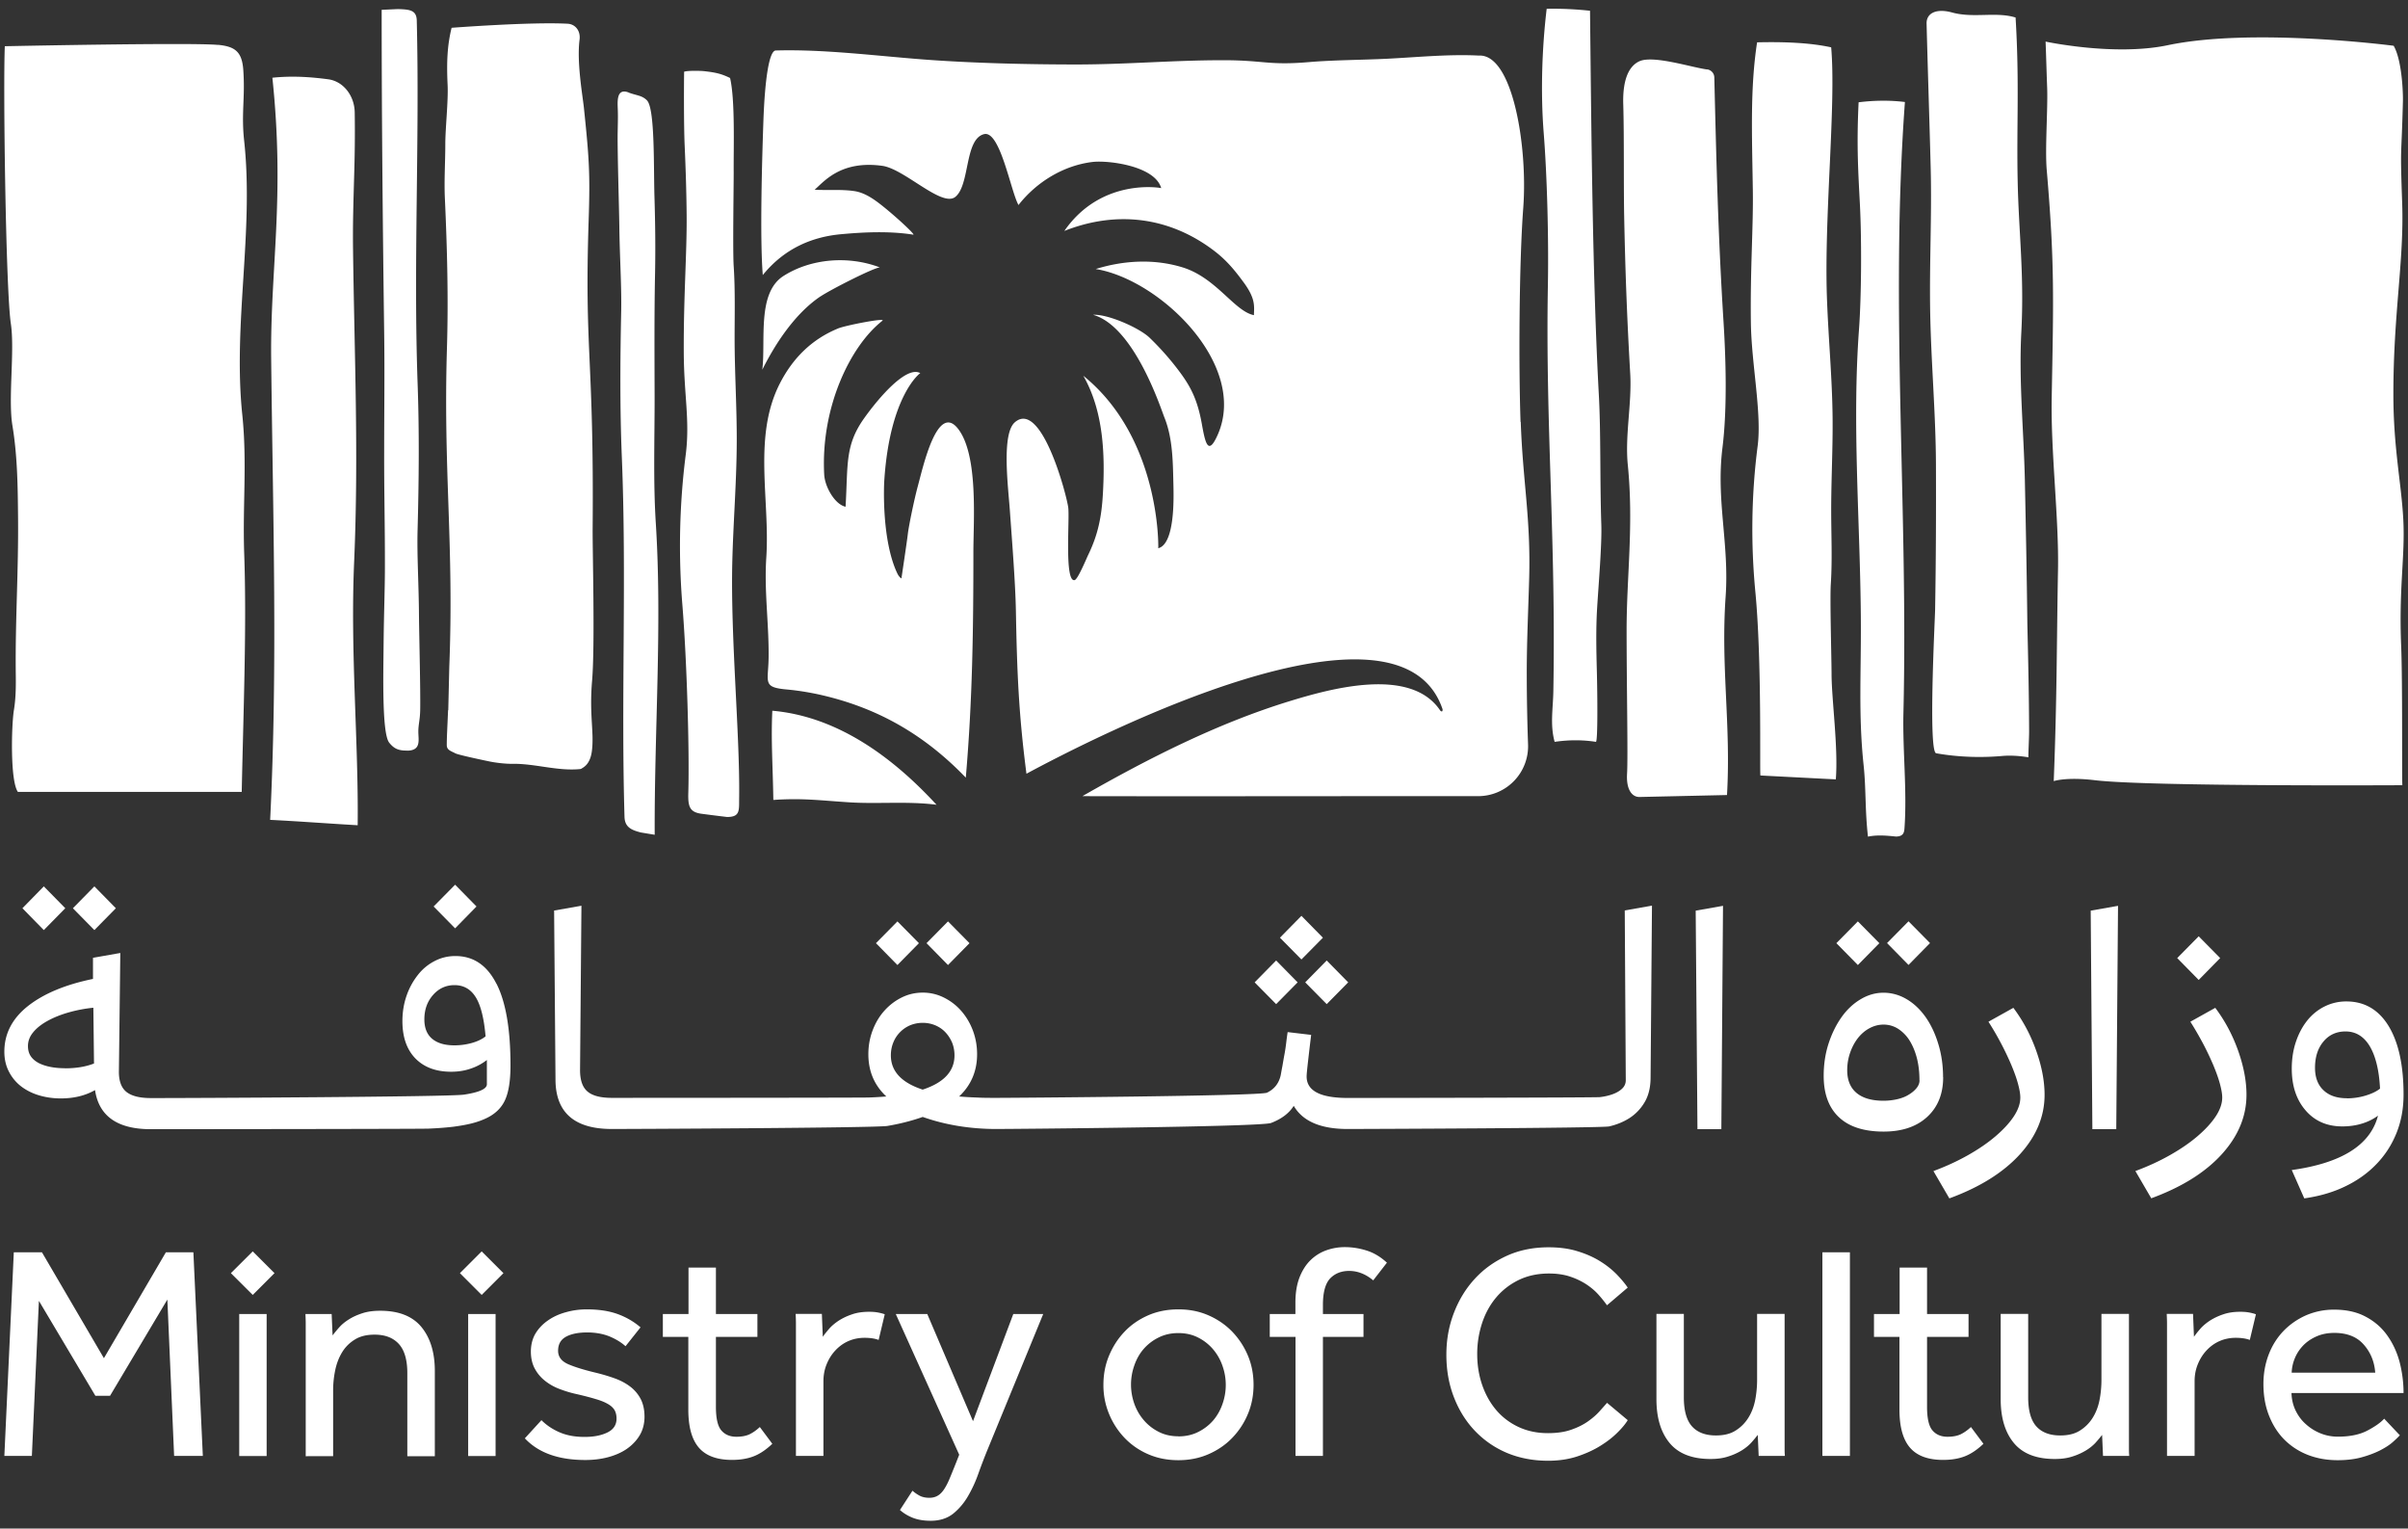 <svg xmlns="http://www.w3.org/2000/svg" width="260" height="165" fill="none" viewBox="0 0 260 165">
  <rect x="0" y="0" width="260" height="165" fill="#333333" stroke="none"/>
  <path fill="#fff" d="m12.51 98.04-2.32-2.36-2.32 2.36 2.32 2.359 2.32-2.359Zm-5.46 0-2.32-2.36-2.31 2.36 2.31 2.359 2.32-2.359Zm44.4-.19-2.31-2.35-2.32 2.35 2.32 2.36 2.31-2.36Zm2.15 8.339c-1.01-1.99-2.48-2.989-4.43-2.989-.8 0-1.55.18-2.24.54-.7.36-1.31.86-1.81 1.5a7.53 7.53 0 0 0-1.22 2.239c-.3.86-.45 1.77-.45 2.75 0 1.72.47 3.061 1.4 4.021.94.96 2.22 1.439 3.87 1.439.75 0 1.45-.109 2.11-.339.66-.22 1.24-.54 1.74-.93v2.62c0 .5-.82.87-2.47 1.12-1.65.25-29.73.37-32.96.37h-.86c-1.22 0-2.11-.23-2.66-.69-.55-.46-.81-1.23-.78-2.3l.15-12.67-2.95.52v2.28c-3.02.62-5.36 1.61-7.05 2.95-1.68 1.34-2.52 2.98-2.52 4.9 0 .8.16 1.51.49 2.15a4.7 4.7 0 0 0 1.31 1.59c.55.42 1.19.749 1.92.969.73.22 1.53.34 2.37.34 1.42 0 2.65-.299 3.7-.899.42 2.82 2.43 4.22 6.02 4.22h.86c1.32 0 28.12-.02 29.11-.06 1-.04 1.88-.11 2.66-.2.77-.1 1.44-.22 2-.36.56-.14 1.08-.321 1.55-.541.97-.45 1.66-1.099 2.06-1.959.4-.86.6-2.11.6-3.76 0-3.89-.5-6.831-1.51-8.821m-2.65 6.391c-.61.17-1.24.26-1.89.26-1.05 0-1.85-.24-2.41-.71s-.84-1.17-.84-2.09c0-1.05.31-1.92.93-2.63.62-.71 1.4-1.07 2.32-1.07 1 0 1.76.439 2.3 1.309.54.87.89 2.281 1.06 4.221-.37.3-.87.54-1.47.71Zm-43.94 2.73c-.52 0-1.03-.04-1.51-.13-.49-.09-.92-.23-1.29-.41-.37-.19-.67-.43-.88-.73-.21-.3-.32-.67-.32-1.12 0-.55.19-1.05.58-1.51.38-.46.91-.87 1.57-1.23s1.41-.66 2.26-.9c.85-.24 1.73-.41 2.65-.5l.07 6.02c-.9.35-1.94.519-3.14.519m92.21-13.509-2.32-2.35-2.32 2.35 2.32 2.36 2.32-2.36Zm5.46 0-2.32-2.35-2.32 2.35 2.32 2.36 2.32-2.36Zm38.16-.59-2.32-2.36-2.32 2.36 2.32 2.349 2.32-2.349Zm.41 7.17 2.32-2.35-2.32-2.36-2.32 2.36 2.32 2.35Zm-3.14-2.35-2.32-2.36-2.32 2.36 2.32 2.35 2.32-2.35Z"/>
  <path fill="#fff" d="m175.43 98.3.11 18.309c0 .35-.13.651-.39.901s-.6.449-1.01.599c-.41.15-.88.261-1.4.321-.52.06-26.64.09-27.21.09-2.97 0-4.45-.77-4.45-2.32 0-.2.05-.73.15-1.61.1-.87.21-1.83.34-2.88l-2.54-.3c-.05.33-.1.7-.15 1.12-.05.42-.11.85-.19 1.27-.08.42-.15.84-.22 1.25-.08.41-.14.76-.19 1.03-.2.87-.69 1.49-1.48 1.87-.79.37-27.6.56-29.24.56-.75 0-1.46 0-2.13-.04-.67-.02-1.3-.061-1.87-.111 1.29-1.22 1.94-2.739 1.94-4.559 0-.92-.16-1.79-.47-2.6-.31-.81-.74-1.51-1.27-2.11-.53-.6-1.16-1.07-1.87-1.42a5.03 5.03 0 0 0-2.26-.521c-.8 0-1.55.171-2.26.521-.71.35-1.33.82-1.87 1.42s-.96 1.3-1.27 2.11c-.31.81-.47 1.67-.47 2.6 0 1.84.65 3.359 1.94 4.559-.6.05-1.23.091-1.91.111-.67.03-27.01.04-27.73.04-1.22 0-2.1-.231-2.63-.691-.54-.46-.8-1.229-.8-2.299l.15-17.75-2.95.52.15 18.35c.05 3.49 2.08 5.23 6.09 5.23 1.39 0 28.41-.11 29.75-.33 1.35-.23 2.62-.551 3.81-.971 1.19.42 2.47.751 3.81.971 1.35.22 2.72.33 4.11.33 1.57 0 28.56-.22 29.69-.65 1.13-.43 1.95-1.05 2.45-1.85.97 1.67 2.91 2.5 5.83 2.5.93 0 27.4-.09 28.23-.28.83-.19 1.58-.5 2.24-.93.66-.44 1.2-1.011 1.61-1.721.41-.71.62-1.589.62-2.639l.15-18.54-2.95.52.01.02Zm-75.8 19.32c-2.29-.75-3.44-1.98-3.44-3.7 0-.5.09-.96.26-1.38.17-.42.41-.8.73-1.12.31-.32.68-.57 1.1-.75.42-.17.87-.26 1.35-.26.48 0 .92.09 1.34.26.42.18.79.42 1.1.75.31.33.55.7.73 1.12.17.42.26.89.26 1.38 0 1.72-1.15 2.95-3.44 3.7m83.66 4.27-.19-23.59 2.95-.52-.18 24.11h-2.58Zm26.53-5.61c0 1.79-.57 3.22-1.72 4.28s-2.72 1.589-4.71 1.589c-2.12 0-3.73-.519-4.82-1.549-1.1-1.03-1.65-2.52-1.65-4.47 0-1.22.17-2.37.52-3.46.35-1.08.82-2.04 1.4-2.86.58-.82 1.27-1.47 2.06-1.94.78-.47 1.61-.71 2.48-.71.87 0 1.74.24 2.52.71.79.47 1.46 1.12 2.04 1.94.57.82 1.03 1.79 1.36 2.9.34 1.11.51 2.3.51 3.57m-9.2-12.11-2.32-2.36 2.32-2.35 2.32 2.35-2.32 2.36Zm6.65 12.45c0-.87-.09-1.68-.28-2.41-.19-.73-.46-1.37-.8-1.91a4.08 4.08 0 0 0-1.23-1.25c-.48-.3-1-.45-1.57-.45-.52 0-1.03.13-1.51.39-.49.26-.9.62-1.25 1.06-.35.45-.63.97-.84 1.57-.21.6-.32 1.23-.32 1.91 0 1.07.34 1.889 1.01 2.449.67.56 1.64.84 2.91.84.52 0 1.02-.06 1.5-.17.47-.11.88-.269 1.23-.489.35-.21.63-.45.84-.71.21-.26.32-.541.32-.841m-1.19-12.449-2.32-2.36 2.32-2.35 2.32 2.35-2.32 2.36Zm2.69 22.25c1.35-.5 2.59-1.071 3.74-1.721 1.15-.65 2.14-1.33 2.97-2.04.83-.71 1.49-1.419 1.96-2.129s.71-1.391.71-2.041c0-.4-.09-.909-.26-1.529-.17-.62-.42-1.3-.73-2.04a31.38 31.38 0 0 0-1.1-2.301c-.42-.8-.87-1.569-1.35-2.319l2.69-1.5c1.05 1.4 1.87 2.94 2.47 4.64.6 1.69.9 3.28.9 4.75 0 2.34-.9 4.49-2.69 6.45-1.8 1.96-4.32 3.529-7.59 4.729l-1.72-2.949Zm17.16-4.52-.18-23.59 2.95-.52-.19 24.11h-2.58Zm4.64 4.52c1.35-.5 2.59-1.071 3.74-1.721 1.15-.65 2.14-1.33 2.97-2.04.83-.71 1.49-1.419 1.96-2.129s.71-1.391.71-2.041c0-.4-.09-.909-.26-1.529-.17-.62-.42-1.3-.73-2.04a31.38 31.38 0 0 0-1.1-2.301c-.43-.8-.87-1.569-1.35-2.319l2.69-1.5c1.05 1.4 1.87 2.94 2.47 4.63.6 1.7.9 3.28.9 4.75 0 2.34-.9 4.49-2.69 6.45s-4.32 3.53-7.59 4.73l-1.72-2.951v.011Zm6.84-20.63-2.32-2.36 2.32-2.351 2.32 2.351-2.32 2.36Zm10.05 20.52c5.39-.75 8.49-2.7 9.31-5.87-.5.37-1.08.66-1.74.86-.66.2-1.36.3-2.11.3-1.64 0-2.97-.57-3.96-1.72-1-1.15-1.5-2.65-1.5-4.52 0-1.05.15-2.01.45-2.9.3-.89.71-1.651 1.23-2.301a5.544 5.544 0 0 1 1.87-1.509 5.2 5.2 0 0 1 2.35-.54c1.94 0 3.46.879 4.54 2.629 1.08 1.76 1.63 4.23 1.63 7.42 0 1.5-.25 2.881-.76 4.151s-1.23 2.39-2.17 3.36c-.93.97-2.06 1.779-3.38 2.409-1.32.64-2.79 1.06-4.41 1.29l-1.35-3.059Zm5.94-7.74c.7 0 1.38-.1 2.04-.3.66-.2 1.18-.45 1.55-.75-.1-1.97-.47-3.49-1.1-4.56-.64-1.07-1.51-1.61-2.63-1.61-.97 0-1.77.36-2.37 1.08-.61.72-.92 1.67-.92 2.84 0 1.05.31 1.859.92 2.429.61.58 1.45.861 2.52.861M1.49 135.18h3.04l6.69 11.429 6.69-11.429h2.97l1.02 21.98h-3.1l-.73-16.88-6.19 10.39H10.3l-6.1-10.25-.76 16.74H.47l1.02-21.98Zm25.8-.1 2.35 2.35-2.35 2.35-2.36-2.35 2.36-2.35Zm-1.46 6.76h2.96v15.33h-2.96v-15.33Zm7.18 15.32v-14.35c0-.21-.01-.53-.03-.97h2.83l.1 2.309c.2-.26.44-.559.72-.869.28-.32.64-.61 1.06-.87.41-.26.9-.48 1.46-.66.56-.18 1.19-.26 1.9-.26 2 0 3.48.58 4.45 1.75.96 1.17 1.45 2.75 1.45 4.75v9.199h-2.97v-8.969c0-1.43-.31-2.481-.92-3.151-.62-.67-1.48-1-2.61-1-.86 0-1.57.171-2.14.531-.57.35-1.03.81-1.37 1.37-.34.56-.59 1.2-.74 1.91-.15.72-.23 1.449-.23 2.189v7.12H33l.01-.029Zm19-22.08 2.35 2.35-2.35 2.35-2.35-2.35 2.35-2.35Zm-1.46 6.76h2.96v15.33h-2.96v-15.33Zm7.91 11.46c.55.55 1.21.99 1.98 1.32.77.33 1.66.489 2.67.489s1.81-.159 2.47-.479c.66-.32.99-.82.99-1.5 0-.35-.07-.65-.21-.91-.15-.25-.39-.48-.73-.67-.34-.2-.79-.38-1.35-.54-.56-.17-1.26-.35-2.09-.54-.59-.13-1.18-.311-1.76-.531-.59-.22-1.1-.51-1.56-.87a4.19 4.19 0 0 1-1.12-1.319c-.28-.51-.43-1.14-.43-1.86 0-.72.17-1.4.51-1.96.34-.56.8-1.03 1.37-1.42.57-.39 1.21-.68 1.93-.87.71-.2 1.45-.3 2.22-.3 1.3 0 2.41.17 3.35.51.93.34 1.75.82 2.46 1.43l-1.62 2.039c-.46-.42-1.04-.769-1.73-1.059-.7-.28-1.5-.43-2.42-.43-.92 0-1.7.15-2.27.46-.57.31-.86.81-.86 1.52 0 .66.38 1.15 1.14 1.47.76.32 1.75.619 2.98.909.72.18 1.4.381 2.03.611.63.23 1.18.529 1.65.889s.85.811 1.12 1.331c.27.53.41 1.16.41 1.91s-.18 1.44-.53 2.02c-.35.58-.83 1.07-1.41 1.47-.59.4-1.28.69-2.04.89-.77.2-1.57.29-2.41.29-2.9 0-5.07-.78-6.53-2.34l1.81-1.98-.02.02Zm15.88-8.99h-2.77v-2.47h2.77v-5.01h2.96v5.01h4.48v2.47H77.3v7.549c0 1.23.19 2.08.58 2.54.39.46.93.691 1.63.691.57 0 1.04-.09 1.41-.26.37-.18.75-.44 1.12-.79l1.35 1.81c-.64.61-1.29 1.06-1.96 1.33-.67.27-1.46.41-2.39.41-1.63 0-2.82-.44-3.58-1.32-.76-.88-1.14-2.251-1.14-4.121v-7.839h.02Zm11.6 12.85v-14.37c0-.2-.01-.52-.03-.96h2.83l.1 2.47c.18-.26.41-.55.69-.87.28-.32.63-.61 1.04-.88.41-.26.88-.49 1.42-.67.54-.19 1.16-.28 1.86-.28.33 0 .63.02.91.07.27.05.53.11.77.2l-.66 2.77c-.39-.15-.9-.23-1.52-.23s-1.22.12-1.76.36-1 .58-1.4 1.01c-.4.43-.71.93-.94 1.5-.23.57-.34 1.17-.34 1.81v8.07h-2.97Zm12.59 3.76c.22.2.47.37.76.53.28.15.64.23 1.06.23.35 0 .65-.08.9-.23.26-.15.49-.39.7-.71.21-.32.41-.71.59-1.15.19-.45.4-.97.64-1.57l.39-.99-6.85-15.19h3.4l4.94 11.57 4.35-11.57h3.23l-6.13 14.93c-.28.7-.58 1.48-.88 2.32-.3.85-.67 1.65-1.11 2.41-.44.76-.98 1.389-1.61 1.899-.64.5-1.44.761-2.41.761-.77 0-1.41-.11-1.94-.32-.53-.21-.99-.49-1.39-.84l1.35-2.08h.01Zm28.71-3.3c-1.19 0-2.27-.211-3.26-.641a7.8 7.8 0 0 1-2.55-1.759 8.318 8.318 0 0 1-1.68-2.59 8.08 8.08 0 0 1-.61-3.151c0-1.12.2-2.169.61-3.149s.96-1.84 1.68-2.59c.71-.75 1.57-1.331 2.55-1.761.99-.43 2.08-.639 3.26-.639 1.18 0 2.24.209 3.23.639.99.43 1.85 1.021 2.57 1.761.72.75 1.29 1.61 1.7 2.59.41.98.61 2.029.61 3.149s-.2 2.171-.61 3.151a8.2 8.2 0 0 1-1.7 2.59c-.72.75-1.58 1.329-2.57 1.759-.99.43-2.07.641-3.23.641Zm0-2.57c.79 0 1.51-.161 2.14-.481a5.17 5.17 0 0 0 1.62-1.25c.44-.52.77-1.109 1-1.779a6.14 6.14 0 0 0 0-4.09 5.532 5.532 0 0 0-1.02-1.801 5.16 5.16 0 0 0-1.62-1.269c-.62-.32-1.34-.481-2.13-.481-.79 0-1.5.161-2.14.481-.64.32-1.18.74-1.62 1.25-.44.51-.77 1.11-1 1.78a6.16 6.16 0 0 0 0 4.1c.23.66.57 1.25 1.02 1.78.45.53.99.95 1.62 1.27.62.32 1.33.48 2.12.48m12.64-10.73h-2.77v-2.47h2.77v-1.25c0-1.03.15-1.931.44-2.691.3-.76.69-1.379 1.18-1.859s1.06-.84 1.7-1.07c.64-.23 1.31-.35 2.01-.35.81 0 1.61.13 2.39.38s1.5.69 2.16 1.3l-1.48 1.91c-.81-.68-1.68-1.021-2.6-1.021-.86 0-1.54.281-2.06.821-.51.55-.77 1.5-.77 2.84v.99h4.38v2.47h-4.38v12.85h-2.96v-12.85h-.01Zm35.88 8.99c-.24.4-.61.849-1.12 1.349-.51.51-1.12.981-1.85 1.431-.72.45-1.56.83-2.5 1.14-.95.31-1.99.46-3.13.46-1.63 0-3.11-.29-4.45-.85a10.264 10.264 0 0 1-3.46-2.391c-.97-1.02-1.72-2.229-2.26-3.629-.54-1.39-.81-2.92-.81-4.56 0-1.64.27-3.111.81-4.521.54-1.41 1.29-2.639 2.26-3.689.97-1.06 2.13-1.88 3.47-2.49 1.35-.61 2.85-.91 4.5-.91 1.16 0 2.21.139 3.13.429.92.28 1.73.641 2.42 1.071.7.43 1.28.9 1.78 1.4.49.51.9.99 1.21 1.45l-2.24 1.909c-.26-.37-.57-.76-.94-1.17-.37-.41-.8-.769-1.3-1.099-.51-.33-1.09-.61-1.75-.83-.66-.22-1.42-.33-2.27-.33-1.21 0-2.29.23-3.25.69-.95.46-1.77 1.09-2.44 1.88-.67.79-1.18 1.72-1.53 2.77a10.65 10.65 0 0 0-.53 3.36c0 1.18.18 2.3.54 3.34.36 1.04.87 1.949 1.53 2.719.66.77 1.46 1.371 2.4 1.811.95.44 2 .66 3.16.66.99 0 1.84-.121 2.55-.381.72-.25 1.32-.559 1.81-.909s.9-.71 1.22-1.07c.32-.36.59-.66.81-.91l2.21 1.85.02.02Zm3.09-11.47h2.97v9c0 1.45.3 2.499.89 3.149.59.65 1.45.971 2.57.971.86 0 1.57-.17 2.13-.53.56-.35 1.02-.81 1.37-1.37.35-.56.6-1.2.74-1.91s.21-1.45.21-2.19v-7.12h2.97v14.39c0 .32 0 .63.03.94h-2.83l-.1-2.27c-.2.26-.44.55-.72.86-.29.31-.64.59-1.05.84-.42.25-.9.469-1.45.639-.55.18-1.17.261-1.88.261-2 0-3.47-.58-4.42-1.73-.95-1.15-1.42-2.73-1.42-4.73v-9.2h-.01Zm20.9-6.65h-2.97v21.98h2.97v-21.98Zm5.37 9.13h-2.77v-2.47h2.77v-5.01h2.96v5.01h4.48v2.47h-4.48v7.549c0 1.23.19 2.08.58 2.54.39.46.93.691 1.63.691.57 0 1.04-.09 1.41-.26.37-.18.75-.44 1.12-.79l1.35 1.81c-.64.61-1.29 1.06-1.96 1.33-.67.27-1.46.41-2.39.41-1.63 0-2.82-.44-3.58-1.32-.76-.88-1.14-2.251-1.14-4.121v-7.839h.02Zm10.91-2.48h2.97v9c0 1.45.3 2.499.89 3.149.59.65 1.45.971 2.57.971.86 0 1.57-.17 2.13-.53.56-.35 1.02-.81 1.37-1.37.35-.56.6-1.2.74-1.91s.21-1.45.21-2.19v-7.12h2.97v14.39c0 .32 0 .63.03.94h-2.83l-.1-2.27c-.2.26-.44.55-.72.86-.29.31-.64.59-1.06.84-.42.25-.9.469-1.45.639-.55.18-1.17.261-1.88.261-2 0-3.47-.58-4.42-1.73-.95-1.15-1.42-2.73-1.42-4.73v-9.2Zm17.96 15.33v-14.37c0-.2-.01-.52-.03-.96h2.84l.1 2.47c.18-.26.41-.55.69-.87.28-.32.63-.61 1.04-.88.41-.26.88-.49 1.42-.67.54-.19 1.15-.28 1.86-.28.33 0 .63.02.91.07.27.05.53.11.77.2l-.66 2.77c-.39-.15-.9-.23-1.52-.23s-1.22.12-1.76.36-1 .58-1.4 1.01c-.4.43-.71.93-.94 1.5-.23.57-.34 1.17-.34 1.81v8.07h-2.98Zm25.15-2.24c-.18.2-.44.45-.79.76-.35.31-.81.599-1.37.889-.56.28-1.22.531-1.98.741-.76.21-1.62.31-2.59.31-1.19 0-2.27-.2-3.26-.59a7.32 7.32 0 0 1-2.54-1.68c-.7-.72-1.24-1.59-1.63-2.6-.39-1.01-.58-2.13-.58-3.36 0-1.12.19-2.17.56-3.15.37-.98.9-1.82 1.58-2.54.68-.71 1.49-1.28 2.42-1.7a7.57 7.57 0 0 1 3.08-.63c1.32 0 2.45.25 3.4.76.95.5 1.72 1.17 2.32 2.01.6.84 1.05 1.79 1.34 2.87.28 1.08.43 2.2.43 3.36h-12.1c.02.68.17 1.31.44 1.88.28.57.64 1.069 1.11 1.479.46.42.99.751 1.58.991.59.24 1.22.36 1.88.36 1.29 0 2.36-.22 3.19-.66.84-.44 1.44-.87 1.81-1.28l1.68 1.78h.02Zm-2.67-6.76c-.09-1.19-.51-2.2-1.25-3.03-.74-.84-1.8-1.25-3.16-1.25-.7 0-1.33.12-1.89.36-.56.24-1.04.56-1.44.96-.39.4-.7.849-.92 1.369-.22.52-.34 1.051-.36 1.601h9.03l-.01-.01ZM205.68 11.01c-1.61 21.94.36 43.79-.16 65.92-.1 4.07.41 8.42.11 12.51-.03.48-.17.85-.91.86-1.01-.1-2.01-.2-3.03.01-.33-2.93-.2-5.2-.47-7.72-.58-5.51-.25-10-.3-16-.08-10.28-.95-20.75-.2-31.01.27-3.66.29-9.65.11-13.31-.19-3.72-.38-6.48-.15-11.23 1.78-.22 3.44-.22 5-.03ZM23.55 4.84c1.8.18 2.58.71 2.72 2.72.21 3.01-.23 4.66.09 7.61 1.07 9.82-1.22 19.77-.2 29.59.54 5.19.02 9.86.21 15.08.27 7.75-.08 16.54-.27 25.64H1.93c-.85-1.19-.69-7.24-.43-8.82.23-1.38.22-2.78.2-4.18-.05-5.71.3-10.8.25-16.51-.03-3.36-.06-6.73-.61-10.04-.48-2.93.27-8.06-.17-11C.62 31.24.33 9.21.52 4.99c0 0 20.17-.42 23.02-.14m44.33 5.13c-1.39-.52-1.18 1.12-1.16 1.99.02.8 0 1.3-.02 2.37-.03 2.12.15 7.91.18 10 .04 3.51.26 6.58.2 9.35-.11 5.21-.14 10.42.07 15.63.53 12.97-.09 25.97.29 38.85.03 1.12.74 1.43 1.76 1.69l1.5.25c-.05-11.04.82-22.62.12-33.63-.29-4.59-.12-9.18-.13-13.78-.01-4.42-.04-8.83.05-13.25.05-2.68.02-5.36-.06-8.03-.11-3.32.07-9.7-.82-10.59-.54-.54-1.07-.5-1.98-.84M44 81.03c1.47-.03 1.18-1.12 1.17-2-.01-.8.18-1.31.2-2.38.04-2.14-.11-7.97-.13-10.08-.02-3.54-.23-6.63-.15-9.43.14-5.25.19-10.51 0-15.76-.46-13.08.23-26.18-.09-39.17-.03-1.13-.77-1.19-2.04-1.23l-1.75.08c0 11.13.11 22.98.27 34.83.06 4.64 0 8.25 0 12.89-.01 4.45.09 8.01.08 12.46 0 2.36-.11 4.96-.14 8.24-.03 3.35-.19 9.67.6 10.68.54.69 1.06.88 1.98.86m31.8 6.83c-1.34-.17-1.53-.77-1.48-2.31.13-4.55-.16-14.27-.64-20.23-.44-5.39-.32-10.89.36-16.22.47-3.69-.19-6.44-.21-11.01-.03-6.02.34-10.72.31-14.78-.02-2.5-.1-5-.21-7.5-.11-2.33-.08-7.49-.06-8.06.39-.13 1.77-.1 2.13-.06 1.29.14 1.91.29 2.83.74.55 2.38.37 7.4.39 10.21 0 1.65-.11 8.46 0 10.1.18 2.72.09 5.47.1 8.21.02 3.49.23 6.97.23 10.45 0 4.42-.37 8.83-.48 13.25-.2 8.15.83 18.66.74 25.47-.02 1.35.14 2.08-1.3 2.08 0 0-1.37-.16-2.71-.34Zm122.42-3.73c.27-3.38-.45-8.61-.46-11.33 0-1.59-.19-8.19-.08-9.77.17-2.64.04-5.3.04-7.95 0-3.37.19-6.75.15-10.12-.05-4.28-.46-8.54-.61-12.82-.31-8.9 1-20.75.46-27.02-2.24-.49-4.98-.61-8-.54-.76 4.97-.55 9.94-.46 15.98.06 3.93-.29 8.49-.21 14.31.06 4.43 1.19 9.72.73 13.29-.67 5.17-.75 10.49-.25 15.71.72 7.45.46 19.69.55 19.85l8.15.42-.01-.01Zm23.53.18c.36-9.21.31-14.78.46-22.73.11-5.61-.79-12.73-.68-18.64.2-10.84.32-14.56-.54-24.62-.19-2.27.13-6.54.05-8.81-.06-1.52-.11-3.49-.17-5.01 0 0 7.43 1.6 13.19.39 9.19-1.93 24.39.06 24.39.06.9 1.54 1.03 5.13 1 6.02-.17 6.65-.31 4.31-.08 10.95.22 6.26-.95 11.8-.95 20.65 0 5.81.87 9.63 1.07 13.51.21 3.98-.49 7.32-.23 13.64.16 3.9.07 14.11.13 15.05 0 0-27.37.16-33.21-.54-3.08-.37-4.44.1-4.44.1M171.68 1.16c.15 13.75.28 29 .95 41.43.23 4.14.11 9.34.27 14.06.07 2.11-.29 6.3-.46 9.1-.13 2.26-.08 4.53-.02 6.8.06 2.4.11 7.42-.1 7.53-1.4-.22-2.89-.23-4.46 0-.51-1.85-.17-3.58-.14-5.49.29-16.51-.86-28.56-.59-43.76.09-4.93-.07-11.67-.46-16.59-.33-4.26-.18-9.05.33-13.29 1.63-.03 3.18.05 4.67.21m45.96.74c.43 7.1.09 11.77.23 17.87.12 5.36.71 9.93.39 16.08-.28 5.31.26 10.63.38 15.94.11 5.17.21 10.35.27 15.53.09 4.01.18 7.64.19 11.65 0 .67-.08 2.11-.08 2.78 0 0-1.41-.27-2.79-.15-3.48.31-6.16-.11-7.17-.29-.86-.2-.14-14.18-.11-15.47.09-5.25.11-10.51.09-15.76-.02-5.32-.52-10.96-.62-16.28-.1-5.37.19-10.42.05-15.79-.14-5.42-.3-10.03-.44-15.46-.03-1.11 1.01-1.68 2.76-1.2 2.32.64 4.76-.12 6.88.55M35.45 8.56c1.61.22 2.82 1.75 2.85 3.57.04 2.6 0 4.9-.07 7.16-.07 2.53-.15 4.99-.11 7.74.14 11.22.62 21.94.12 33.57-.43 9.85.48 19.45.38 28.48-3-.17-6.55-.44-9.45-.58.82-16.66.3-32.43.11-49.76-.11-9.75 1.5-17.36.13-30.35 2.1-.22 4.1-.09 6.04.17Zm128.73 37c-.21-5.93-.16-17.15.29-23.11.5-6.63-1.14-16.67-4.8-16.45-3.19-.17-6.7.18-9.89.34-2.57.13-5.85.14-8.41.36-4.4.38-4.88-.2-9.29-.2-5.51 0-10.26.45-15.77.46-5.33 0-11.28-.14-16.59-.54-5.22-.4-10.78-1.12-15.96-.97-.75.02-1.18 3.39-1.33 7.52-.14 3.98-.4 12.59-.07 16.72 2.42-2.98 5.48-4.14 8.47-4.41 2.4-.22 5.18-.36 7.78.05.26.04-1.7-1.8-3.3-3.08-.9-.72-1.92-1.45-3.05-1.62-1.41-.21-2.87-.07-4.3-.15 1.03-.9 2.84-3.19 7.3-2.58 2.4.33 6.42 4.5 7.88 3.36 1.61-1.27.98-6.24 3.11-6.78 1.74-.44 2.89 6.19 3.72 7.65 1.94-2.48 4.87-4.28 8.02-4.65 1.65-.19 6.71.41 7.39 2.83 0-.03-6.45-1.18-10.46 4.62 5.69-2.25 11.43-1.51 16.25 2.2 1.33 1.03 2.2 2.11 3.11 3.35 1.29 1.75 1.14 2.54 1.11 3.54-2.11-.42-4.06-4.04-7.71-5.16-3.06-.94-6.33-.76-9.37.18 6.92 1.12 16.48 10.33 13.18 17.87-1.07 2.44-1.37.81-1.74-1.24-.45-2.44-1.13-3.83-2.29-5.41-1.02-1.38-2.09-2.6-3.34-3.81-1.11-1.06-4.5-2.56-6.1-2.47 4.46 1.25 7.32 10.12 7.7 11.07.93 2.29.92 4.93.98 7.37.03 1.41.15 6.3-1.64 6.76.02 0 .29-11.84-8.09-18.62 2.19 3.83 2.36 8.54 2.11 12.81-.14 2.41-.52 4.34-1.58 6.52-.23.48-1.12 2.65-1.47 2.73-1.12.25-.52-6.63-.69-7.85-.21-1.5-2.92-11.67-5.77-9.18-1.45 1.27-.71 6.99-.53 9.53.22 3.13.59 7.68.65 10.82.12 6.5.29 11.06 1.14 17.58 7.45-4.01 40.25-20.82 44.93-6.96.02.44-.26.13-.26.13-3.21-4.8-11.96-2.32-16.33-.98-7.79 2.4-15.24 6.19-22.3 10.23 11.6.03 29.48-.01 42.73 0a5.39 5.39 0 0 0 5.39-5.57c-.08-2.24-.14-4.92-.14-7.84 0-3.26.17-6.82.26-10.08.18-6.52-.68-10.39-.91-16.91m-65.07 6.83c-.46 1.68-1.03 4.55-1.11 5.28-.08.73-.69 4.79-.69 4.79-.27-.16-.41-.46-.54-.75-1.65-3.74-1.32-9.65-1.32-9.67.57-9.3 3.88-11.77 3.9-11.74-1.49-.85-4.49 2.65-6.06 4.86-2.1 2.95-1.74 4.98-2.01 9.56-1.12-.23-2.24-2.1-2.31-3.5-.38-7.22 2.81-13.86 6.29-16.58.39-.35-4.01.51-4.78.83-2.85 1.17-4.89 3.2-6.29 5.93-2.94 5.73-1.06 12.54-1.47 18.8-.24 3.61.29 7.16.25 10.77-.03 2.72-.72 3.24 2.01 3.48 1.08.1 2.15.27 3.21.49 6.41 1.38 11.55 4.33 16.07 9.02.72-8.34.82-16.04.82-24.42 0-3.31.55-10.41-1.66-13.24-2.24-2.87-3.79 4.19-4.31 6.08M83.39 76.72c-.15 3.24.05 5.85.11 9.63 3.19-.22 5.08.06 8.26.26 3.06.19 6.3-.14 9.36.26-4.67-5.07-10.64-9.53-17.73-10.15Zm5.23-44.74c1.15-.76 5.83-3.14 6.39-3.11-3.37-1.29-7.42-.98-10.4.91-2.89 1.83-1.92 6.89-2.3 10.13 1.44-2.9 3.59-6.12 6.3-7.93m95.72-24.49c.43.06.76.42.77.86.22 9.02.41 17.15 1 26.47.23 3.7.42 9.16-.12 13.51-.71 5.71.75 10.35.34 16.1-.53 7.58.59 13.81.15 21.39l-9.42.21c-.78.03-1.48-.71-1.37-2.52.11-1.81-.05-9.62-.05-15.48 0-5.86.78-11.31.13-17.84-.32-3.22.45-6.64.26-9.87-.34-5.85-.53-10.97-.65-16.83-.07-3.46 0-8.78-.1-12.18-.08-2.37.44-4.11 1.75-4.7 1.5-.67 5.61.66 7.3.89M48.38 76.66c-.09 2.19-.14 2.94-.14 3.77 0 .55.49.65.93.89.3.16 2.83.7 3.66.87.72.15 1.75.27 2.48.26 2.44-.04 4.86.8 7.29.57a.4.4 0 0 0 .23-.08c.2-.13.88-.45 1.07-1.81.28-2.07-.29-3.88.03-7.65.32-3.77.04-14 .06-16.45.15-18.62-.9-18.93-.43-33.3.17-5.08.04-6.75-.51-12.06-.15-1.41-.79-4.96-.47-7.42.11-.89-.43-1.65-1.31-1.69-4.04-.21-12.51.44-12.51.44-.46 1.88-.55 3.65-.43 6.18.08 1.76-.25 4.65-.25 6.41 0 1.98-.14 3.96-.04 5.94.24 5.31.38 10.63.22 15.95-.41 13.46.77 21.28.25 34.51l-.11 4.68-.02-.01Z"/>
</svg>
